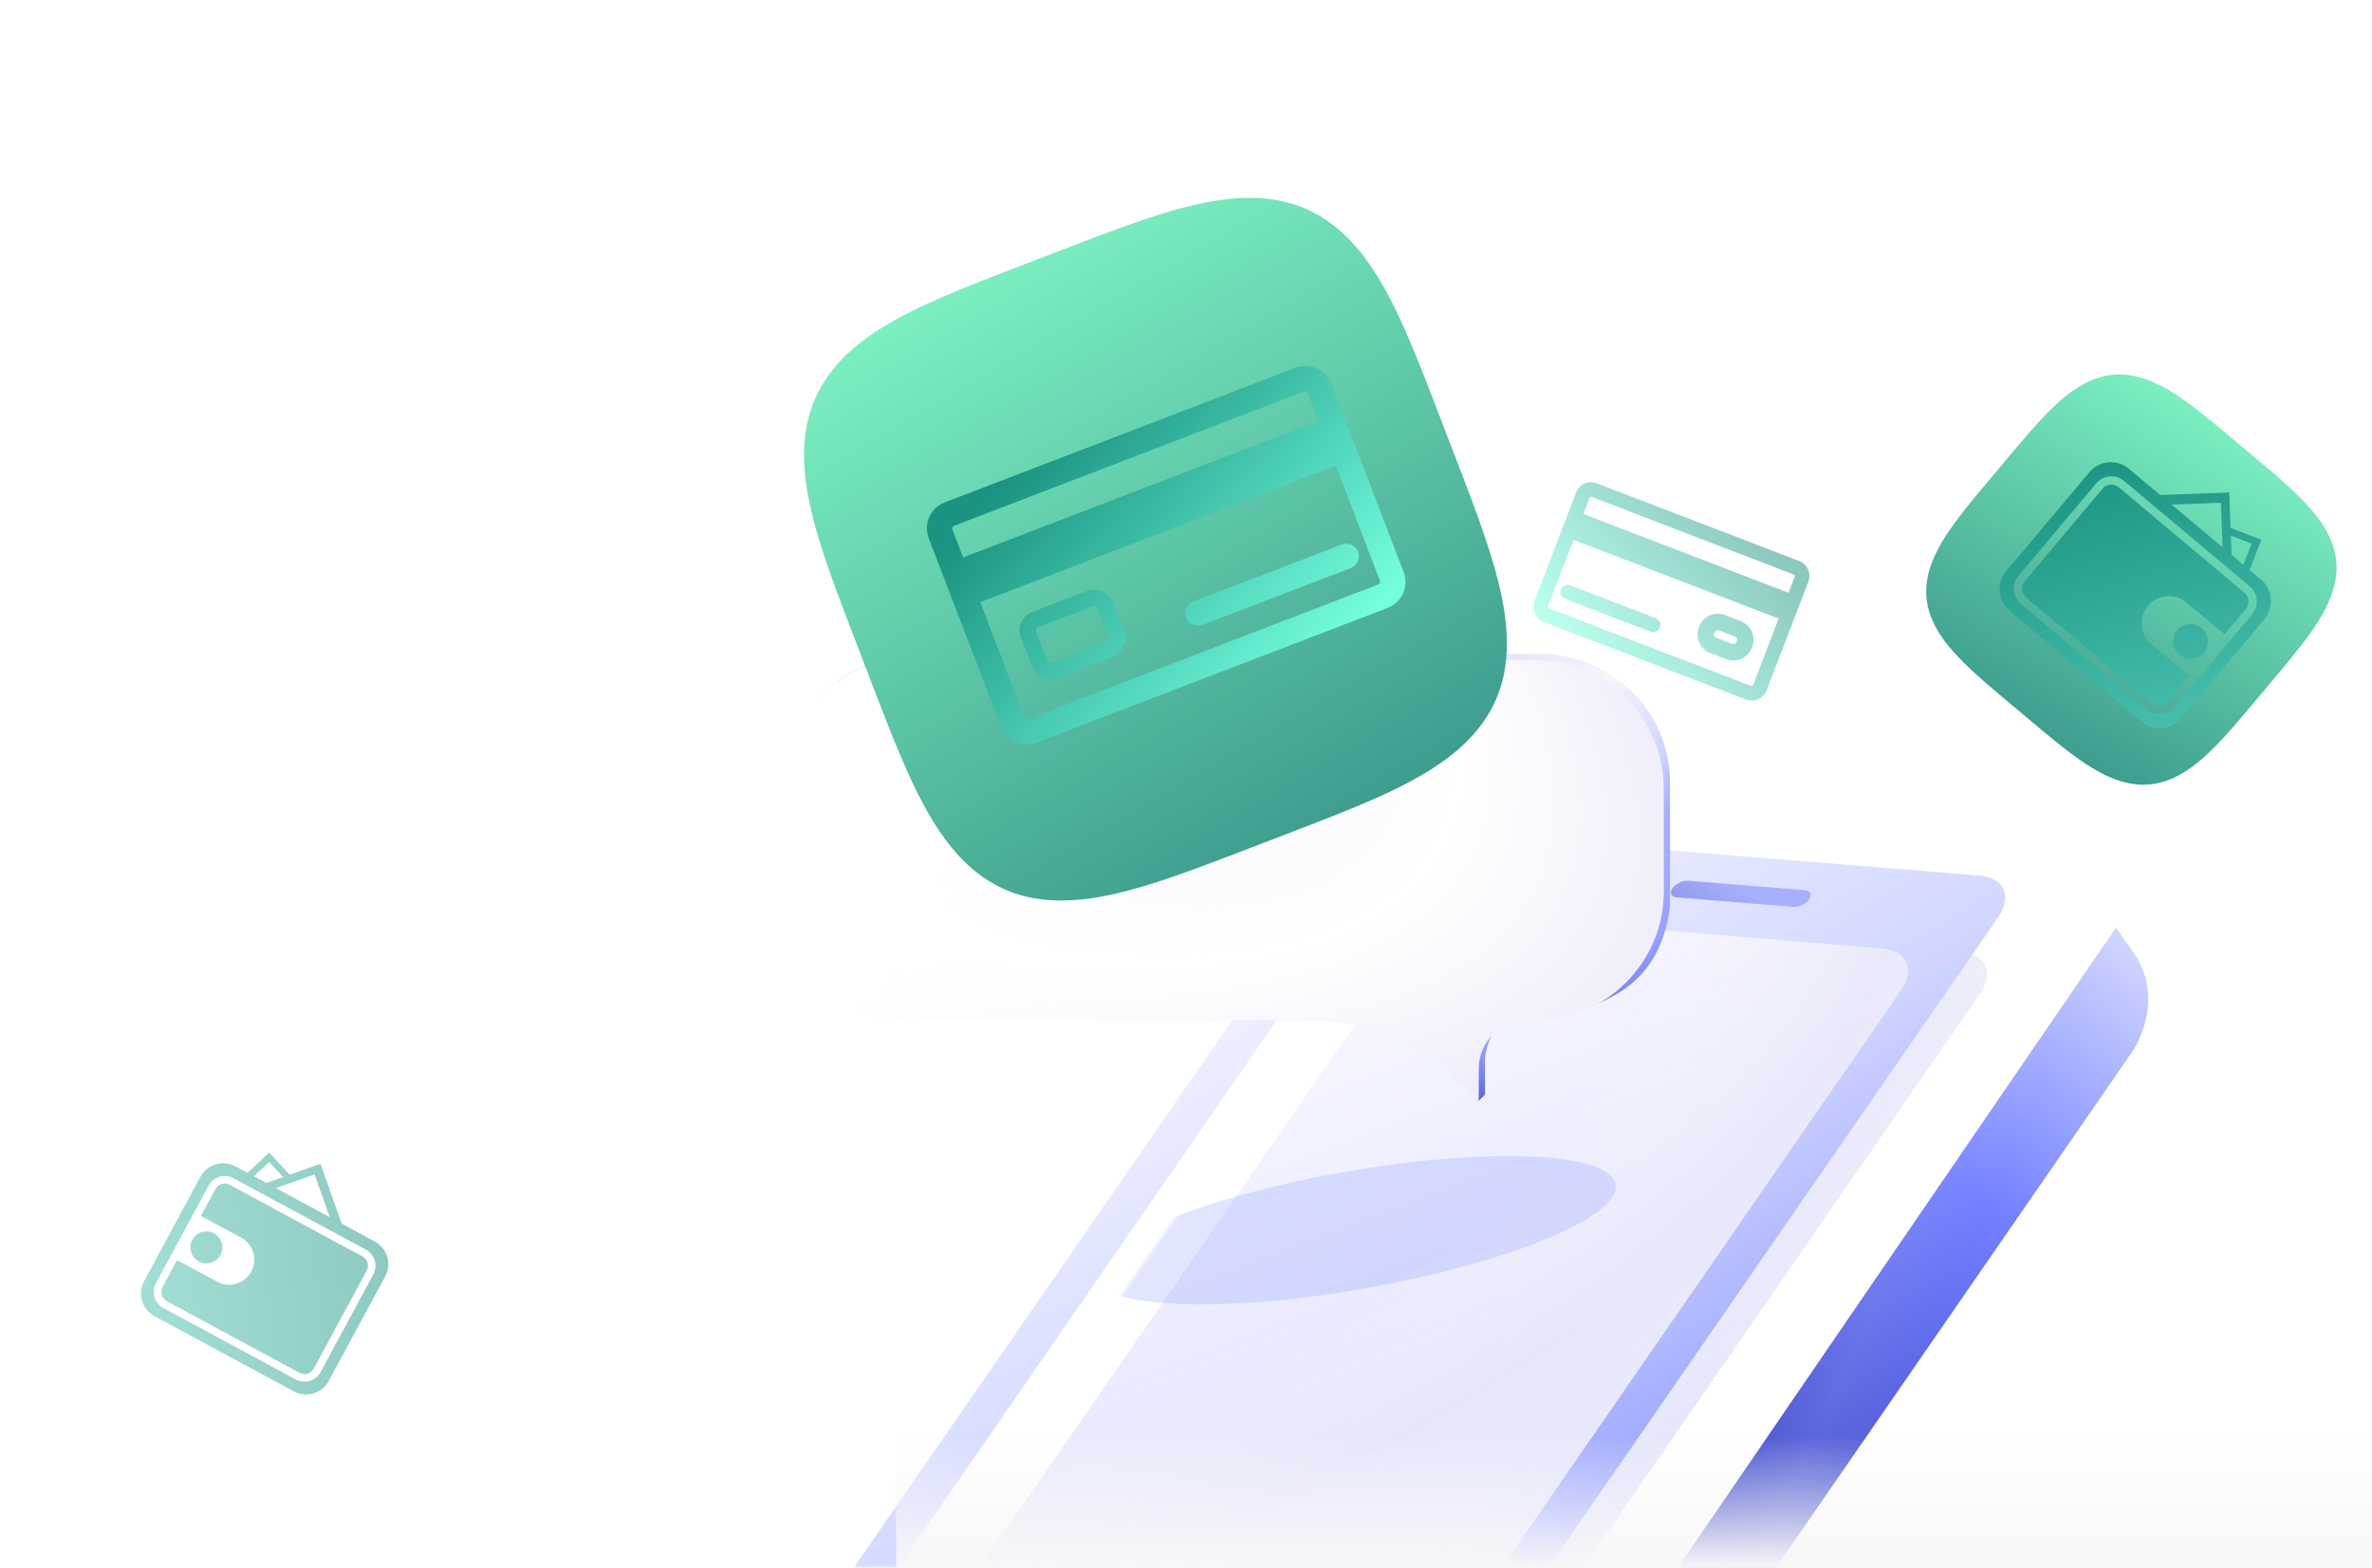 <svg width="720" height="476" viewBox="0 0 720 476" fill="none" xmlns="http://www.w3.org/2000/svg">
<mask id="mask0_15636_30756" style="mask-type:alpha" maskUnits="userSpaceOnUse" x="194" y="248" width="463" height="228">
<rect x="194.889" y="248.099" width="461.58" height="227.713" fill="#D9D9D9"/>
</mask>
<g mask="url(#mask0_15636_30756)">
<g filter="url(#filter0_ii_15636_30756)">
<path d="M631.303 268.613L636.578 276.151C644.466 287.509 640.364 299.499 636.578 305.809L444.071 584.596C441.936 587.684 438.903 587.437 437.297 584.044L428.348 565.149L631.303 268.613Z" fill="url(#paint0_linear_15636_30756)"/>
<path d="M631.303 268.613L636.578 276.151C644.466 287.509 640.364 299.499 636.578 305.809L444.071 584.596C441.936 587.684 438.903 587.437 437.297 584.044L428.348 565.149L631.303 268.613Z" fill="url(#paint1_linear_15636_30756)" fill-opacity="0.1" style="mix-blend-mode:plus-lighter"/>
</g>
<g filter="url(#filter1_di_15636_30756)">
<path d="M427.574 286.547C432.011 280.129 441.911 275.44 449.688 276.074L594.976 287.908C602.752 288.542 605.459 294.258 601.023 300.676L438.337 536.002C433.9 542.42 424 547.109 416.223 546.476L270.935 534.641C263.159 534.007 260.451 528.291 264.888 521.873L427.574 286.547Z" fill="url(#paint2_linear_15636_30756)" shape-rendering="crispEdges"/>
<path d="M427.574 286.547C432.011 280.129 441.911 275.44 449.688 276.074L594.976 287.908C602.752 288.542 605.459 294.258 601.023 300.676L438.337 536.002C433.9 542.42 424 547.109 416.223 546.476L270.935 534.641C263.159 534.007 260.451 528.291 264.888 521.873L427.574 286.547Z" fill="url(#paint3_radial_15636_30756)" shape-rendering="crispEdges"/>
</g>
<g filter="url(#filter2_i_15636_30756)">
<path fill-rule="evenodd" clip-rule="evenodd" d="M452.987 251.83C445.21 251.196 435.31 255.885 430.873 262.303L239.146 539.638C234.709 546.055 237.417 551.772 245.193 552.405L416.623 566.369C424.399 567.003 434.3 562.314 438.736 555.896L630.463 278.561C633.112 274.729 633.307 271.012 631.303 268.613C629.952 266.994 627.549 266.049 624.416 265.794L452.987 251.83ZM449.687 276.074C441.911 275.44 432.01 280.129 427.573 286.547L264.887 521.874C260.451 528.291 263.158 534.007 270.934 534.641L416.222 546.476C423.999 547.109 433.899 542.42 438.336 536.002L601.022 300.676C605.459 294.258 602.751 288.542 594.975 287.909L449.687 276.074Z" fill="url(#paint4_linear_15636_30756)"/>
</g>
<g filter="url(#filter3_i_15636_30756)">
<path d="M509.66 268.676C510.627 267.276 512.787 266.253 514.484 266.391L549.835 269.27C551.532 269.409 552.122 270.656 551.155 272.056C550.187 273.456 548.027 274.479 546.33 274.34L510.979 271.461C509.282 271.323 508.692 270.076 509.66 268.676Z" fill="url(#paint5_linear_15636_30756)"/>
</g>
</g>
<path fill-rule="evenodd" clip-rule="evenodd" d="M506.92 237.651C506.92 216.049 489.317 198.537 467.603 198.537L278.057 198.537C269.604 198.537 261.775 201.191 255.364 205.706C254.47 206.233 253.433 207.052 252.32 208.081C249.338 210.652 246.749 213.662 244.655 217.009C242.444 220.112 240.537 223.339 239.478 226.045C239.299 226.502 239.487 227.071 240.013 227.742C239.182 230.907 238.74 234.227 238.74 237.651L238.74 268.764C238.74 290.367 256.343 307.878 278.057 307.878L401.58 307.878C407.978 307.878 417.971 309.661 424.721 312.534C429.562 314.595 433.981 317.379 437.748 320.206C441.895 324.461 445.625 329.145 448.867 334.204L450.76 332.311V322.845L450.73 322.667V322.546C450.73 317.936 452.868 312.941 456.211 309.531L462.766 305.647C463.359 305.508 463.964 305.418 464.58 305.381C464.625 305.378 464.814 305.483 465.122 305.654C466.826 306.599 472.187 309.572 477.262 307.702C478.211 307.25 479.431 306.798 480.836 306.279C489.237 303.168 504.217 297.623 506.92 275.075V237.651Z" fill="url(#paint6_linear_15636_30756)"/>
<path fill-rule="evenodd" clip-rule="evenodd" d="M506.92 237.651C506.92 216.049 489.317 198.537 467.603 198.537L278.057 198.537C269.604 198.537 261.775 201.191 255.364 205.706C254.47 206.233 253.433 207.052 252.32 208.081C249.338 210.652 246.749 213.662 244.655 217.009C242.444 220.112 240.537 223.339 239.478 226.045C239.299 226.502 239.487 227.071 240.013 227.742C239.182 230.907 238.74 234.227 238.74 237.651L238.74 268.764C238.74 290.367 256.343 307.878 278.057 307.878L401.58 307.878C407.978 307.878 417.971 309.661 424.721 312.534C429.562 314.595 433.981 317.379 437.748 320.206C441.895 324.461 445.625 329.145 448.867 334.204L450.76 332.311V322.845L450.73 322.667V322.546C450.73 317.936 452.868 312.941 456.211 309.531L462.766 305.647C463.359 305.508 463.964 305.418 464.58 305.381C464.625 305.378 464.814 305.483 465.122 305.654C466.826 306.599 472.187 309.572 477.262 307.702C478.211 307.25 479.431 306.798 480.836 306.279C489.237 303.168 504.217 297.623 506.92 275.075V237.651Z" fill="url(#paint7_linear_15636_30756)"/>
<path d="M465.711 200.43C487.425 200.43 505.027 217.942 505.027 239.544L505.027 270.657C505.027 292.259 487.425 309.771 465.711 309.771C465.411 309.771 462.983 309.78 462.687 309.798C454.961 310.257 448.837 316.636 448.837 324.439L448.837 334.204C448.837 334.204 437.867 320.83 422.829 314.427C416.079 311.553 406.086 309.771 399.687 309.771L276.164 309.771C254.45 309.771 236.848 292.259 236.848 270.657L236.848 239.544C236.848 217.942 254.45 200.43 276.164 200.43L465.711 200.43Z" fill="url(#paint8_linear_15636_30756)"/>
<path d="M465.711 200.43C487.425 200.43 505.027 217.942 505.027 239.544L505.027 270.657C505.027 292.259 487.425 309.771 465.711 309.771C465.411 309.771 462.983 309.78 462.687 309.798C454.961 310.257 448.837 316.636 448.837 324.439L448.837 334.204C448.837 334.204 437.867 320.83 422.829 314.427C416.079 311.553 406.086 309.771 399.687 309.771L276.164 309.771C254.45 309.771 236.848 292.259 236.848 270.657L236.848 239.544C236.848 217.942 254.45 200.43 276.164 200.43L465.711 200.43Z" fill="url(#paint9_radial_15636_30756)"/>
<mask id="mask1_15636_30756" style="mask-type:alpha" maskUnits="userSpaceOnUse" x="327" y="321" width="190" height="118">
<path d="M516.056 334.834L483.559 321.898H389.538L327.068 412.764L358.303 438.635L468.415 426.646L516.056 334.834Z" fill="#605652" fill-opacity="0.34"/>
</mask>
<g mask="url(#mask1_15636_30756)">
<g filter="url(#filter4_f_15636_30756)">
<ellipse cx="411.159" cy="373.51" rx="80.486" ry="17.943" transform="rotate(-9.978 411.159 373.51)" fill="#717FFF" fill-opacity="0.6"/>
</g>
</g>
<rect x="272" y="436" width="448" height="40" fill="url(#paint10_linear_15636_30756)"/>
<g filter="url(#filter5_d_15636_30756)">
<path fill-rule="evenodd" clip-rule="evenodd" d="M407.425 93.69L410.827 102.56L412.231 106.236L413.302 109.058L414.198 111.439L414.981 113.539L415.682 115.439L416.32 117.187L416.908 118.817L417.452 120.348L417.96 121.798L418.437 123.179L418.885 124.499L419.308 125.767L419.708 126.988L420.087 128.167L420.446 129.309L420.787 130.416L421.111 131.493L421.419 132.541L421.711 133.562L421.99 134.56L422.254 135.534L422.505 136.488L422.743 137.422L422.97 138.338L423.184 139.236L423.387 140.117L423.578 140.984L423.759 141.835L423.929 142.673L424.089 143.497L424.239 144.308L424.379 145.108L424.51 145.896L424.631 146.673L424.742 147.439L424.844 148.196L424.938 148.942L425.022 149.679L425.098 150.407L425.165 151.126L425.223 151.837L425.273 152.54L425.315 153.235L425.348 153.922L425.373 154.602L425.39 155.274L425.399 155.94L425.4 156.599L425.392 157.251L425.377 157.897L425.354 158.537L425.323 159.171L425.285 159.799L425.238 160.421L425.184 161.037L425.122 161.648L425.053 162.254L424.975 162.855L424.891 163.45L424.798 164.04L424.698 164.626L424.59 165.207L424.475 165.783L424.352 166.354L424.222 166.921L424.084 167.484L423.939 168.042L423.786 168.596L423.625 169.146L423.457 169.692L423.281 170.234L423.097 170.772L422.906 171.307L422.708 171.837L422.501 172.364L422.287 172.887L422.065 173.407L421.836 173.923L421.599 174.436L421.354 174.945L421.101 175.451L420.84 175.954L420.572 176.454L420.295 176.951L420.011 177.444L419.718 177.935L419.418 178.422L419.109 178.907L418.792 179.389L418.467 179.868L418.133 180.345L417.792 180.819L417.441 181.29L417.082 181.759L416.715 182.225L416.339 182.689L415.954 183.151L415.56 183.61L415.157 184.067L414.745 184.522L414.324 184.975L413.893 185.426L413.453 185.875L413.004 186.322L412.545 186.768L412.076 187.211L411.596 187.653L411.107 188.094L410.607 188.533L410.097 188.97L409.576 189.407L409.044 189.842L408.5 190.276L407.946 190.709L407.379 191.142L406.801 191.573L406.21 192.004L405.607 192.435L404.991 192.865L404.361 193.295L403.718 193.725L403.061 194.155L402.39 194.585L401.703 195.016L401.001 195.447L400.283 195.88L399.548 196.314L398.795 196.749L398.025 197.186L397.235 197.625L396.426 198.067L395.596 198.511L394.744 198.958L393.87 199.41L392.97 199.865L392.045 200.325L391.092 200.791L390.11 201.263L389.096 201.742L388.047 202.229L386.962 202.725L385.835 203.232L384.664 203.751L383.443 204.283L382.167 204.832L380.827 205.4L379.416 205.991L377.921 206.608L376.326 207.259L374.61 207.951L372.743 208.697L370.677 209.513L368.335 210.43L365.566 211.506L361.994 212.885L355.283 215.464L344.271 219.689L340.487 221.135L337.618 222.224L335.209 223.131L333.09 223.922L331.177 224.629L329.417 225.271L327.779 225.862L326.241 226.41L324.785 226.921L323.399 227.4L322.074 227.85L320.803 228.275L319.578 228.677L318.396 229.057L317.251 229.418L316.141 229.76L315.062 230.086L314.012 230.395L312.988 230.689L311.989 230.968L311.012 231.233L310.057 231.486L309.122 231.725L308.205 231.952L307.305 232.167L306.422 232.371L305.555 232.563L304.702 232.745L303.864 232.916L303.038 233.077L302.226 233.228L301.425 233.368L300.636 233.5L299.859 233.621L299.091 233.734L298.334 233.837L297.587 233.931L296.849 234.016L296.121 234.092L295.401 234.16L294.689 234.219L293.986 234.27L293.29 234.312L292.603 234.346L291.922 234.371L291.249 234.389L290.583 234.398L289.923 234.4L289.27 234.393L288.624 234.379L287.984 234.356L287.349 234.326L286.721 234.288L286.098 234.242L285.481 234.189L284.87 234.127L284.264 234.058L283.663 233.982L283.067 233.898L282.476 233.806L281.891 233.706L281.309 233.599L280.733 233.485L280.161 233.362L279.594 233.233L279.031 233.095L278.472 232.95L277.918 232.798L277.367 232.638L276.821 232.47L276.279 232.295L275.74 232.112L275.206 231.922L274.675 231.724L274.148 231.518L273.624 231.305L273.104 231.083L272.588 230.855L272.075 230.618L271.565 230.374L271.059 230.121L270.556 229.861L270.056 229.593L269.559 229.318L269.065 229.034L268.574 228.742L268.086 228.442L267.601 228.134L267.119 227.818L266.64 227.493L266.163 227.16L265.689 226.819L265.217 226.469L264.748 226.111L264.282 225.744L263.818 225.369L263.356 224.985L262.897 224.592L262.439 224.189L261.984 223.778L261.531 223.358L261.08 222.928L260.631 222.489L260.183 222.04L259.738 221.582L259.294 221.113L258.852 220.635L258.411 220.146L257.972 219.647L257.534 219.138L257.098 218.618L256.663 218.086L256.228 217.544L255.795 216.99L255.363 216.425L254.931 215.847L254.5 215.258L254.07 214.655L253.64 214.04L253.21 213.412L252.78 212.77L252.35 212.114L251.919 211.444L251.489 210.758L251.057 210.057L250.625 209.34L250.191 208.607L249.756 207.856L249.319 207.087L248.88 206.299L248.439 205.491L247.995 204.663L247.547 203.813L247.097 202.94L246.641 202.043L246.182 201.12L245.716 200.169L245.245 199.189L244.767 198.178L244.28 197.132L243.785 196.05L243.279 194.926L242.761 193.759L242.23 192.542L241.682 191.271L241.116 189.937L240.527 188.531L239.912 187.043L239.264 185.457L238.576 183.752L237.835 181.898L237.025 179.85L236.118 177.534L235.058 174.808L233.713 171.328L231.404 165.319L226.925 153.647L225.434 149.744L224.325 146.826L223.406 144.388L222.608 142.25L221.895 140.323L221.248 138.552L220.653 136.906L220.102 135.36L219.588 133.898L219.107 132.507L218.655 131.178L218.228 129.902L217.824 128.674L217.442 127.488L217.08 126.341L216.736 125.228L216.41 124.147L216.099 123.094L215.804 122.069L215.524 121.068L215.257 120.089L215.004 119.132L214.764 118.195L214.536 117.277L214.32 116.376L214.115 115.492L213.922 114.623L213.739 113.77L213.567 112.93L213.405 112.104L213.254 111.29L213.112 110.489L212.981 109.699L212.858 108.92L212.745 108.152L212.641 107.394L212.547 106.646L212.461 105.908L212.384 105.178L212.315 104.458L212.255 103.745L212.204 103.041L212.161 102.345L212.127 101.657L212.1 100.976L212.082 100.302L212.072 99.635L212.07 98.975L212.076 98.322L212.09 97.675L212.112 97.034L212.141 96.4L212.179 95.771L212.224 95.148L212.277 94.53L212.338 93.918L212.406 93.312L212.482 92.711L212.565 92.114L212.657 91.523L212.756 90.937L212.862 90.356L212.976 89.779L213.098 89.206L213.227 88.639L213.364 88.075L213.508 87.516L213.66 86.962L213.819 86.411L213.986 85.864L214.161 85.322L214.343 84.783L214.533 84.248L214.73 83.717L214.935 83.19L215.148 82.666L215.369 82.146L215.597 81.629L215.833 81.116L216.077 80.606L216.328 80.099L216.588 79.596L216.855 79.095L217.13 78.598L217.413 78.104L217.705 77.613L218.004 77.125L218.311 76.64L218.627 76.157L218.951 75.678L219.283 75.201L219.623 74.727L219.972 74.255L220.33 73.786L220.696 73.319L221.071 72.855L221.454 72.393L221.847 71.933L222.248 71.475L222.659 71.02L223.078 70.567L223.507 70.116L223.946 69.666L224.394 69.219L224.852 68.773L225.319 68.329L225.797 67.887L226.284 67.446L226.783 67.007L227.291 66.569L227.811 66.133L228.341 65.697L228.882 65.263L229.435 64.83L230 64.397L230.576 63.965L231.165 63.535L231.766 63.104L232.38 62.674L233.007 62.244L233.648 61.814L234.303 61.384L234.973 60.954L235.657 60.523L236.356 60.091L237.072 59.659L237.804 59.225L238.554 58.79L239.321 58.354L240.108 57.915L240.914 57.474L241.74 57.03L242.588 56.583L243.46 56.133L244.355 55.678L245.276 55.218L246.224 54.754L247.202 54.283L248.211 53.805L249.253 53.319L250.333 52.825L251.453 52.32L252.616 51.803L253.829 51.273L255.096 50.726L256.425 50.162L257.824 49.575L259.305 48.962L260.883 48.317L262.578 47.632L264.418 46.896L266.448 46.093L268.739 45.195L271.424 44.15L274.82 42.837L280.355 40.709L292.428 36.076L296.462 34.534L299.433 33.405L301.9 32.474L304.058 31.668L306 30.949L307.782 30.297L309.437 29.699L310.99 29.144L312.458 28.628L313.855 28.144L315.189 27.69L316.468 27.261L317.7 26.856L318.889 26.472L320.039 26.108L321.155 25.763L322.238 25.435L323.293 25.123L324.321 24.827L325.324 24.546L326.304 24.278L327.262 24.024L328.201 23.782L329.121 23.553L330.023 23.336L330.908 23.131L331.778 22.936L332.633 22.753L333.474 22.58L334.301 22.418L335.116 22.266L335.918 22.123L336.709 21.991L337.488 21.867L338.257 21.754L339.016 21.649L339.765 21.554L340.504 21.467L341.234 21.389L341.955 21.32L342.668 21.26L343.373 21.208L344.069 21.164L344.758 21.129L345.44 21.102L346.114 21.083L346.782 21.073L347.442 21.07L348.096 21.075L348.744 21.088L349.385 21.11L350.02 21.139L350.649 21.175L351.273 21.22L351.891 21.272L352.503 21.332L353.11 21.4L353.712 21.475L354.308 21.558L354.9 21.649L355.486 21.747L356.068 21.853L356.646 21.967L357.218 22.088L357.786 22.216L358.35 22.352L358.909 22.496L359.464 22.647L360.015 22.806L360.562 22.973L361.105 23.146L361.644 23.328L362.179 23.517L362.711 23.714L363.238 23.919L363.763 24.131L364.283 24.351L364.8 24.578L365.314 24.814L365.824 25.057L366.331 25.308L366.834 25.567L367.335 25.833L367.832 26.108L368.327 26.39L368.818 26.681L369.306 26.98L369.792 27.287L370.274 27.601L370.754 27.925L371.231 28.256L371.706 28.596L372.178 28.944L372.647 29.301L373.114 29.666L373.578 30.041L374.041 30.424L374.501 30.815L374.958 31.216L375.414 31.626L375.867 32.045L376.319 32.473L376.768 32.911L377.216 33.358L377.661 33.815L378.105 34.282L378.548 34.758L378.989 35.245L379.428 35.742L379.866 36.25L380.303 36.769L380.738 37.298L381.173 37.839L381.606 38.391L382.038 38.954L382.47 39.53L382.901 40.117L383.332 40.718L383.762 41.331L384.192 41.957L384.622 42.597L385.052 43.251L385.482 43.919L385.913 44.602L386.344 45.3L386.777 46.014L387.21 46.745L387.645 47.493L388.081 48.26L388.52 49.044L388.961 49.849L389.404 50.673L389.851 51.52L390.301 52.389L390.756 53.283L391.215 54.201L391.679 55.148L392.15 56.123L392.627 57.129L393.112 58.169L393.606 59.245L394.11 60.362L394.625 61.522L395.155 62.73L395.699 63.993L396.263 65.317L396.847 66.71L397.458 68.184L398.1 69.753L398.782 71.438L399.513 73.265L400.31 75.278L401.199 77.544L402.23 80.191L403.512 83.508L405.504 88.685L407.425 93.69Z" fill="url(#paint11_linear_15636_30756)"/>
<g filter="url(#filter6_i_15636_30756)">
<path fill-rule="evenodd" clip-rule="evenodd" d="M254.5 118.687L360.975 77.815C361.37 77.663 361.812 77.861 361.964 78.255L365.256 86.83L257.351 128.251L254.059 119.676C253.908 119.281 254.105 118.839 254.5 118.687ZM255.417 144.571L268.858 179.587C270.524 183.928 275.395 186.097 279.736 184.43L386.212 143.558C390.553 141.892 392.721 137.021 391.055 132.68L369.11 75.512C367.443 71.171 362.573 69.002 358.232 70.669L251.756 111.541C247.415 113.208 245.247 118.078 246.913 122.419L250.205 130.994L250.204 130.994L255.416 144.571L255.417 144.571ZM262.563 141.828L370.467 100.407L383.909 135.423C384.06 135.818 383.863 136.261 383.468 136.412L276.993 177.284C276.598 177.436 276.156 177.239 276.004 176.844L262.563 141.828ZM296.787 143.066L280.12 149.464C279.605 149.662 279.347 150.24 279.545 150.756L282.925 159.562C283.123 160.077 283.702 160.335 284.217 160.137L300.884 153.739C301.399 153.541 301.657 152.963 301.459 152.447L298.079 143.641C297.881 143.126 297.302 142.868 296.787 143.066ZM278.328 144.796C275.235 145.983 273.69 149.454 274.877 152.548L278.257 161.353C279.445 164.447 282.915 165.992 286.009 164.805L302.676 158.407C305.769 157.22 307.314 153.749 306.127 150.655L302.747 141.85C301.559 138.756 298.088 137.211 294.995 138.398L278.328 144.796ZM375.009 131.461C376.983 130.703 377.968 128.49 377.211 126.516C376.453 124.543 374.24 123.557 372.266 124.315L327.246 141.596C325.273 142.354 324.287 144.567 325.045 146.541C325.802 148.514 328.016 149.5 329.99 148.742L375.009 131.461Z" fill="url(#paint12_linear_15636_30756)"/>
</g>
</g>
<path fill-rule="evenodd" clip-rule="evenodd" d="M687.181 209.71L683.805 213.731L682.404 215.394L681.327 216.668L680.416 217.739L679.611 218.68L678.881 219.528L678.206 220.305L677.576 221.025L676.982 221.699L676.417 222.333L675.878 222.933L675.36 223.503L674.86 224.047L674.377 224.568L673.909 225.067L673.453 225.546L673.009 226.008L672.576 226.453L672.152 226.883L671.736 227.298L671.329 227.699L670.928 228.088L670.535 228.465L670.147 228.831L669.765 229.185L669.388 229.529L669.017 229.864L668.649 230.188L668.286 230.504L667.927 230.811L667.571 231.109L667.219 231.399L666.87 231.681L666.524 231.955L666.181 232.221L665.841 232.481L665.503 232.733L665.167 232.978L664.833 233.216L664.502 233.448L664.172 233.673L663.844 233.891L663.518 234.104L663.193 234.31L662.87 234.51L662.548 234.705L662.227 234.893L661.908 235.076L661.59 235.252L661.272 235.424L660.956 235.589L660.641 235.75L660.326 235.905L660.012 236.054L659.699 236.198L659.387 236.337L659.075 236.471L658.763 236.6L658.452 236.723L658.142 236.842L657.832 236.955L657.522 237.064L657.212 237.168L656.903 237.266L656.594 237.36L656.285 237.449L655.976 237.533L655.667 237.612L655.358 237.687L655.049 237.756L654.74 237.821L654.431 237.882L654.122 237.937L653.813 237.988L653.503 238.034L653.193 238.075L652.883 238.112L652.572 238.144L652.261 238.171L651.95 238.194L651.638 238.212L651.326 238.226L651.013 238.234L650.699 238.239L650.385 238.238L650.071 238.233L649.755 238.223L649.439 238.208L649.122 238.189L648.804 238.165L648.485 238.136L648.166 238.102L647.845 238.064L647.523 238.021L647.201 237.973L646.877 237.921L646.552 237.863L646.225 237.801L645.898 237.733L645.569 237.661L645.239 237.584L644.907 237.502L644.574 237.414L644.239 237.322L643.902 237.225L643.564 237.122L643.224 237.014L642.882 236.901L642.538 236.782L642.192 236.658L641.843 236.529L641.493 236.394L641.14 236.253L640.784 236.107L640.426 235.955L640.066 235.797L639.702 235.633L639.336 235.463L638.966 235.287L638.593 235.104L638.217 234.915L637.836 234.72L637.453 234.517L637.065 234.308L636.672 234.092L636.276 233.868L635.874 233.636L635.468 233.397L635.056 233.15L634.638 232.895L634.214 232.631L633.784 232.358L633.347 232.076L632.902 231.784L632.45 231.482L631.989 231.17L631.519 230.846L631.038 230.51L630.547 230.162L630.044 229.8L629.527 229.424L628.997 229.032L628.45 228.623L627.885 228.196L627.301 227.749L626.694 227.279L626.06 226.784L625.397 226.26L624.697 225.702L623.955 225.106L623.161 224.462L622.301 223.759L621.353 222.979L620.282 222.093L619.02 221.043L617.397 219.686L614.352 217.133L609.359 212.943L607.647 211.501L606.352 210.406L605.268 209.485L604.318 208.673L603.464 207.937L602.682 207.259L601.957 206.626L601.28 206.029L600.643 205.462L600.04 204.92L599.468 204.401L598.922 203.9L598.4 203.416L597.899 202.946L597.418 202.489L596.955 202.045L596.509 201.61L596.078 201.185L595.662 200.769L595.259 200.361L594.869 199.96L594.491 199.566L594.125 199.178L593.769 198.796L593.424 198.419L593.089 198.047L592.764 197.679L592.448 197.315L592.14 196.956L591.841 196.6L591.551 196.248L591.268 195.899L590.994 195.552L590.726 195.209L590.467 194.868L590.214 194.53L589.968 194.194L589.73 193.86L589.497 193.528L589.272 193.199L589.053 192.871L588.84 192.544L588.633 192.219L588.432 191.896L588.238 191.574L588.049 191.253L587.866 190.934L587.688 190.615L587.517 190.298L587.35 189.982L587.19 189.666L587.034 189.352L586.884 189.038L586.74 188.725L586.6 188.412L586.466 188.1L586.337 187.789L586.213 187.478L586.094 187.167L585.98 186.857L585.871 186.547L585.767 186.238L585.668 185.928L585.574 185.619L585.485 185.31L585.4 185.001L585.321 184.692L585.246 184.383L585.176 184.075L585.111 183.766L585.05 183.457L584.994 183.147L584.943 182.838L584.896 182.528L584.855 182.218L584.818 181.908L584.785 181.598L584.757 181.287L584.734 180.975L584.716 180.664L584.702 180.351L584.693 180.038L584.688 179.725L584.689 179.411L584.694 179.096L584.703 178.781L584.717 178.465L584.736 178.148L584.76 177.83L584.788 177.511L584.822 177.192L584.859 176.871L584.902 176.549L584.95 176.227L585.002 175.903L585.059 175.578L585.121 175.252L585.188 174.924L585.26 174.596L585.337 174.265L585.418 173.934L585.505 173.601L585.597 173.266L585.694 172.929L585.797 172.591L585.904 172.251L586.017 171.909L586.135 171.566L586.258 171.22L586.387 170.872L586.522 170.521L586.662 170.169L586.808 169.813L586.959 169.456L587.117 169.095L587.28 168.732L587.45 168.365L587.626 167.996L587.808 167.623L587.996 167.247L588.191 166.867L588.393 166.484L588.602 166.096L588.818 165.704L589.041 165.308L589.272 164.907L589.51 164.501L589.756 164.089L590.011 163.672L590.274 163.249L590.546 162.819L590.828 162.382L591.119 161.939L591.42 161.487L591.732 161.026L592.055 160.557L592.389 160.077L592.737 159.587L593.098 159.085L593.473 158.569L593.863 158.04L594.27 157.495L594.696 156.932L595.142 156.349L595.61 155.743L596.103 155.112L596.624 154.451L597.179 153.755L597.772 153.017L598.412 152.227L599.109 151.373L599.882 150.433L600.758 149.373L601.792 148.131L603.114 146.549L605.399 143.822L609.841 138.53L611.328 136.764L612.441 135.446L613.373 134.349L614.193 133.39L614.934 132.529L615.616 131.742L616.252 131.014L616.852 130.333L617.421 129.693L617.964 129.088L618.486 128.513L618.988 127.965L619.473 127.441L619.944 126.938L620.402 126.456L620.847 125.992L621.282 125.544L621.708 125.112L622.125 124.695L622.533 124.291L622.935 123.9L623.33 123.521L623.718 123.154L624.101 122.798L624.478 122.452L624.851 122.116L625.219 121.79L625.583 121.473L625.942 121.165L626.298 120.865L626.651 120.574L627.001 120.291L627.347 120.016L627.691 119.748L628.032 119.488L628.37 119.234L628.706 118.988L629.04 118.749L629.372 118.516L629.702 118.29L630.03 118.07L630.357 117.857L630.682 117.65L631.005 117.448L631.327 117.253L631.648 117.064L631.968 116.88L632.286 116.703L632.604 116.53L632.92 116.364L633.236 116.203L633.55 116.047L633.864 115.897L634.177 115.751L634.49 115.612L634.802 115.477L635.113 115.348L635.424 115.223L635.735 115.104L636.045 114.99L636.355 114.88L636.665 114.776L636.974 114.677L637.283 114.582L637.592 114.492L637.901 114.407L638.21 114.327L638.519 114.252L638.828 114.182L639.137 114.116L639.446 114.055L639.755 113.999L640.064 113.947L640.374 113.9L640.684 113.858L640.994 113.821L641.304 113.788L641.615 113.76L641.927 113.736L642.238 113.718L642.551 113.703L642.864 113.694L643.177 113.689L643.491 113.689L643.806 113.693L644.121 113.703L644.437 113.717L644.754 113.735L645.072 113.758L645.39 113.786L645.71 113.819L646.03 113.857L646.352 113.899L646.674 113.946L646.998 113.998L647.323 114.055L647.649 114.116L647.976 114.183L648.305 114.254L648.635 114.331L648.967 114.412L649.3 114.499L649.634 114.59L649.971 114.687L650.309 114.789L650.648 114.896L650.99 115.008L651.334 115.126L651.68 115.249L652.027 115.377L652.378 115.511L652.73 115.651L653.085 115.796L653.443 115.948L653.803 116.105L654.166 116.268L654.532 116.437L654.901 116.612L655.274 116.793L655.65 116.981L656.029 117.176L656.412 117.377L656.8 117.586L657.191 117.801L657.587 118.023L657.988 118.253L658.394 118.491L658.805 118.737L659.222 118.991L659.644 119.253L660.073 119.525L660.509 119.805L660.953 120.096L661.404 120.396L661.863 120.707L662.332 121.029L662.811 121.363L663.3 121.709L663.802 122.069L664.316 122.443L664.844 122.832L665.388 123.238L665.95 123.662L666.531 124.106L667.134 124.572L667.763 125.063L668.422 125.582L669.115 126.134L669.85 126.723L670.635 127.359L671.483 128.052L672.415 128.817L673.463 129.684L674.688 130.702L676.232 131.992L678.744 134.097L684.218 138.691L686.044 140.228L687.385 141.361L688.496 142.304L689.464 143.131L690.332 143.877L691.124 144.564L691.857 145.203L692.541 145.806L693.184 146.377L693.792 146.922L694.369 147.445L694.919 147.949L695.445 148.436L695.949 148.907L696.433 149.366L696.899 149.813L697.348 150.249L697.781 150.675L698.199 151.092L698.604 151.502L698.996 151.904L699.376 152.299L699.744 152.688L700.101 153.071L700.448 153.449L700.784 153.822L701.111 154.19L701.429 154.554L701.738 154.914L702.038 155.271L702.33 155.624L702.613 155.973L702.889 156.32L703.158 156.664L703.419 157.005L703.673 157.344L703.919 157.68L704.159 158.014L704.392 158.346L704.619 158.676L704.839 159.005L705.053 159.331L705.261 159.656L705.463 159.98L705.658 160.302L705.848 160.623L706.032 160.943L706.21 161.261L706.383 161.579L706.55 161.895L706.712 162.211L706.868 162.526L707.018 162.84L707.164 163.153L707.304 163.466L707.439 163.778L707.569 164.089L707.694 164.4L707.814 164.711L707.928 165.021L708.038 165.331L708.143 165.64L708.243 165.95L708.337 166.259L708.428 166.568L708.513 166.877L708.593 167.186L708.669 167.495L708.74 167.804L708.806 168.112L708.867 168.422L708.924 168.731L708.976 169.04L709.023 169.35L709.065 169.66L709.103 169.97L709.136 170.28L709.165 170.591L709.189 170.902L709.208 171.214L709.222 171.526L709.232 171.839L709.238 172.152L709.238 172.466L709.234 172.781L709.225 173.096L709.212 173.412L709.193 173.729L709.17 174.047L709.143 174.365L709.11 174.685L709.073 175.005L709.031 175.327L708.985 175.649L708.933 175.973L708.877 176.297L708.816 176.623L708.749 176.951L708.678 177.279L708.602 177.609L708.521 177.941L708.435 178.273L708.344 178.608L708.248 178.944L708.146 179.282L708.04 179.622L707.928 179.963L707.811 180.307L707.688 180.652L707.56 181L707.426 181.35L707.287 181.702L707.142 182.057L706.991 182.415L706.835 182.775L706.672 183.137L706.504 183.503L706.329 183.872L706.148 184.244L705.961 184.62L705.767 184.999L705.566 185.382L705.358 185.769L705.143 186.16L704.921 186.556L704.692 186.956L704.455 187.362L704.21 187.772L703.956 188.189L703.695 188.611L703.424 189.039L703.144 189.475L702.855 189.917L702.555 190.368L702.245 190.827L701.924 191.295L701.591 191.773L701.246 192.262L700.887 192.762L700.514 193.275L700.126 193.802L699.722 194.345L699.299 194.905L698.857 195.484L698.393 196.086L697.904 196.713L697.387 197.369L696.838 198.059L696.252 198.79L695.62 199.57L694.933 200.413L694.174 201.338L693.316 202.375L692.313 203.582L691.054 205.091L689.085 207.44L687.181 209.71Z" fill="url(#paint13_linear_15636_30756)"/>
<g filter="url(#filter7_i_15636_30756)">
<path fill-rule="evenodd" clip-rule="evenodd" d="M674.387 166.489L674.165 160.604L680.46 163.055L677.957 169.485L674.387 166.489ZM652.717 148.306L673.671 147.516L674.077 158.279L683.393 161.907L679.83 171.057L683.272 173.945C686.888 176.979 687.359 182.369 684.325 185.985L659.121 216.022C656.087 219.638 650.697 220.109 647.081 217.075L607.032 183.47C603.416 180.436 602.944 175.045 605.978 171.43L631.183 141.393C634.216 137.777 639.607 137.305 643.222 140.339L652.717 148.306ZM656.16 151.195L671.127 150.631L671.638 164.183L656.16 151.195ZM658.514 196.805C660.747 198.679 664.076 198.388 665.95 196.155C667.824 193.922 667.533 190.592 665.299 188.718C663.066 186.845 659.737 187.136 657.863 189.369C655.989 191.602 656.28 194.932 658.514 196.805ZM679.886 176.025C682.438 178.167 682.771 181.972 680.629 184.524L657.041 212.636C654.899 215.188 651.094 215.521 648.542 213.379L610.418 181.389C607.866 179.248 607.533 175.443 609.674 172.891L633.263 144.779C635.405 142.227 639.21 141.894 641.762 144.035L679.886 176.025ZM672.241 190.61L660.689 180.916C657.179 177.972 651.947 178.429 649.003 181.939C646.058 185.448 646.516 190.68 650.025 193.624L661.578 203.318L655.115 211.02C653.866 212.509 651.647 212.703 650.158 211.454L612.034 179.464C610.545 178.215 610.351 175.995 611.6 174.506L635.188 146.394C636.438 144.906 638.657 144.712 640.146 145.961L678.27 177.951C679.759 179.2 679.953 181.42 678.704 182.908L672.241 190.61Z" fill="url(#paint14_linear_15636_30756)"/>
</g>
<g opacity="0.5" filter="url(#filter8_f_15636_30756)">
<path fill-rule="evenodd" clip-rule="evenodd" d="M80.847 359.166L85.948 357.361L81.724 352.818L77.083 357.134L80.847 359.166ZM103.716 371.509L97.291 353.348L87.963 356.648L81.711 349.925L75.106 356.067L71.473 354.106C67.657 352.047 62.895 353.471 60.836 357.286L43.728 388.983C41.669 392.799 43.092 397.561 46.908 399.62L89.171 422.43C92.986 424.49 97.748 423.066 99.808 419.251L116.915 387.553C118.975 383.738 117.551 378.976 113.736 376.916L103.716 371.509ZM100.083 369.548L95.494 356.576L89.777 358.599L89.777 358.599L87.763 359.312L87.762 359.311L83.748 360.732L100.083 369.548ZM60.341 382.995C57.985 381.723 57.106 378.782 58.377 376.425C59.649 374.069 62.591 373.189 64.947 374.461C67.304 375.733 68.183 378.675 66.911 381.031C65.639 383.388 62.698 384.267 60.341 382.995ZM70.844 357.702C68.15 356.249 64.789 357.254 63.335 359.947L47.324 389.612C45.87 392.305 46.876 395.667 49.569 397.121L89.8 418.834C92.493 420.288 95.855 419.283 97.308 416.59L113.319 386.924C114.773 384.231 113.768 380.87 111.075 379.416L70.844 357.702ZM60.98 369.171L73.172 375.751C76.875 377.75 78.257 382.372 76.258 386.075C74.259 389.778 69.637 391.16 65.934 389.161L53.743 382.581L49.356 390.709C48.508 392.28 49.094 394.241 50.665 395.089L90.896 416.802C92.467 417.65 94.428 417.064 95.276 415.493L111.287 385.828C112.135 384.257 111.549 382.296 109.978 381.448L69.747 359.734C68.176 358.886 66.215 359.473 65.367 361.044L60.98 369.171Z" fill="url(#paint15_linear_15636_30756)"/>
</g>
<g opacity="0.5" filter="url(#filter9_f_15636_30756)">
<path fill-rule="evenodd" clip-rule="evenodd" d="M544.539 174.45L483.099 150.864C482.871 150.777 482.616 150.891 482.528 151.118L480.629 156.067L542.894 179.969L544.793 175.02C544.881 174.793 544.767 174.537 544.539 174.45ZM544.01 189.386L536.254 209.591C535.292 212.096 532.482 213.348 529.977 212.386L468.536 188.801C466.031 187.839 464.78 185.029 465.741 182.524L478.405 149.536C479.366 147.03 482.177 145.779 484.682 146.741L546.122 170.326C548.627 171.288 549.879 174.098 548.917 176.603L547.017 181.552L547.017 181.552L544.01 189.386L544.01 189.386ZM539.886 187.803L477.621 163.902L469.865 184.107C469.778 184.334 469.891 184.59 470.119 184.677L531.559 208.263C531.787 208.35 532.043 208.236 532.13 208.008L539.886 187.803ZM521.749 191.401L526.628 193.273C527.144 193.471 527.401 194.05 527.203 194.565L527.072 194.908C526.874 195.424 526.295 195.681 525.78 195.483L520.901 193.611C520.385 193.413 520.128 192.834 520.326 192.319L520.457 191.976C520.655 191.46 521.234 191.203 521.749 191.401ZM528.42 188.605C531.513 189.793 533.059 193.264 531.871 196.357L531.739 196.7C530.552 199.794 527.081 201.339 523.988 200.151L519.109 198.278C516.015 197.091 514.47 193.62 515.658 190.527L515.789 190.184C516.977 187.09 520.447 185.545 523.541 186.733L528.42 188.605ZM475 181.819C473.862 181.382 473.293 180.105 473.73 178.966C474.167 177.827 475.444 177.259 476.583 177.696L502.561 187.668C503.7 188.105 504.269 189.383 503.832 190.521C503.395 191.66 502.117 192.229 500.978 191.792L475 181.819Z" fill="url(#paint16_linear_15636_30756)"/>
</g>
<defs>
<filter id="filter0_ii_15636_30756" x="425.348" y="265.613" width="229.736" height="337.146" filterUnits="userSpaceOnUse" color-interpolation-filters="sRGB">
<feFlood flood-opacity="0" result="BackgroundImageFix"/>
<feBlend mode="normal" in="SourceGraphic" in2="BackgroundImageFix" result="shape"/>
<feColorMatrix in="SourceAlpha" type="matrix" values="0 0 0 0 0 0 0 0 0 0 0 0 0 0 0 0 0 0 127 0" result="hardAlpha"/>
<feOffset dx="14" dy="16"/>
<feGaussianBlur stdDeviation="20"/>
<feComposite in2="hardAlpha" operator="arithmetic" k2="-1" k3="1"/>
<feColorMatrix type="matrix" values="0 0 0 0 0.799 0 0 0 0 0.819 0 0 0 0 1 0 0 0 1 0"/>
<feBlend mode="hard-light" in2="shape" result="effect1_innerShadow_15636_30756"/>
<feColorMatrix in="SourceAlpha" type="matrix" values="0 0 0 0 0 0 0 0 0 0 0 0 0 0 0 0 0 0 127 0" result="hardAlpha"/>
<feOffset dx="-3" dy="-3"/>
<feGaussianBlur stdDeviation="6.5"/>
<feComposite in2="hardAlpha" operator="arithmetic" k2="-1" k3="1"/>
<feColorMatrix type="matrix" values="0 0 0 0 0.004 0 0 0 0 0.027 0 0 0 0 0.494 0 0 0 0.2 0"/>
<feBlend mode="normal" in2="effect1_innerShadow_15636_30756" result="effect2_innerShadow_15636_30756"/>
</filter>
<filter id="filter1_di_15636_30756" x="258.755" y="272.017" width="348.401" height="278.517" filterUnits="userSpaceOnUse" color-interpolation-filters="sRGB">
<feFlood flood-opacity="0" result="BackgroundImageFix"/>
<feColorMatrix in="SourceAlpha" type="matrix" values="0 0 0 0 0 0 0 0 0 0 0 0 0 0 0 0 0 0 127 0" result="hardAlpha"/>
<feOffset/>
<feGaussianBlur stdDeviation="2"/>
<feComposite in2="hardAlpha" operator="out"/>
<feColorMatrix type="matrix" values="0 0 0 0 1 0 0 0 0 1 0 0 0 0 1 0 0 0 0.5 0"/>
<feBlend mode="normal" in2="BackgroundImageFix" result="effect1_dropShadow_15636_30756"/>
<feBlend mode="normal" in="SourceGraphic" in2="effect1_dropShadow_15636_30756" result="shape"/>
<feColorMatrix in="SourceAlpha" type="matrix" values="0 0 0 0 0 0 0 0 0 0 0 0 0 0 0 0 0 0 127 0" result="hardAlpha"/>
<feOffset dy="1"/>
<feGaussianBlur stdDeviation="0.5"/>
<feComposite in2="hardAlpha" operator="arithmetic" k2="-1" k3="1"/>
<feColorMatrix type="matrix" values="0 0 0 0 0.443 0 0 0 0 0.498 0 0 0 0 1 0 0 0 0.6 0"/>
<feBlend mode="normal" in2="shape" result="effect2_innerShadow_15636_30756"/>
</filter>
<filter id="filter2_i_15636_30756" x="213.013" y="251.772" width="419.637" height="314.654" filterUnits="userSpaceOnUse" color-interpolation-filters="sRGB">
<feFlood flood-opacity="0" result="BackgroundImageFix"/>
<feBlend mode="normal" in="SourceGraphic" in2="BackgroundImageFix" result="shape"/>
<feColorMatrix in="SourceAlpha" type="matrix" values="0 0 0 0 0 0 0 0 0 0 0 0 0 0 0 0 0 0 127 0" result="hardAlpha"/>
<feOffset dx="-24"/>
<feGaussianBlur stdDeviation="20"/>
<feComposite in2="hardAlpha" operator="arithmetic" k2="-1" k3="1"/>
<feColorMatrix type="matrix" values="0 0 0 0 0.969 0 0 0 0 0.969 0 0 0 0 0.976 0 0 0 0.2 0"/>
<feBlend mode="normal" in2="shape" result="effect1_innerShadow_15636_30756"/>
</filter>
<filter id="filter3_i_15636_30756" x="507.194" y="266.378" width="44.426" height="8.975" filterUnits="userSpaceOnUse" color-interpolation-filters="sRGB">
<feFlood flood-opacity="0" result="BackgroundImageFix"/>
<feBlend mode="normal" in="SourceGraphic" in2="BackgroundImageFix" result="shape"/>
<feColorMatrix in="SourceAlpha" type="matrix" values="0 0 0 0 0 0 0 0 0 0 0 0 0 0 0 0 0 0 127 0" result="hardAlpha"/>
<feOffset dx="-2" dy="1"/>
<feGaussianBlur stdDeviation="2"/>
<feComposite in2="hardAlpha" operator="arithmetic" k2="-1" k3="1"/>
<feColorMatrix type="matrix" values="0 0 0 0 0.443 0 0 0 0 0.498 0 0 0 0 1 0 0 0 1 0"/>
<feBlend mode="normal" in2="shape" result="effect1_innerShadow_15636_30756"/>
</filter>
<filter id="filter4_f_15636_30756" x="261.828" y="280.997" width="298.661" height="185.025" filterUnits="userSpaceOnUse" color-interpolation-filters="sRGB">
<feFlood flood-opacity="0" result="BackgroundImageFix"/>
<feBlend mode="normal" in="SourceGraphic" in2="BackgroundImageFix" result="shape"/>
<feGaussianBlur stdDeviation="35" result="effect1_foregroundBlur_15636_30756"/>
</filter>
<filter id="filter5_d_15636_30756" x="212.07" y="21.07" width="265.329" height="272.329" filterUnits="userSpaceOnUse" color-interpolation-filters="sRGB">
<feFlood flood-opacity="0" result="BackgroundImageFix"/>
<feColorMatrix in="SourceAlpha" type="matrix" values="0 0 0 0 0 0 0 0 0 0 0 0 0 0 0 0 0 0 127 0" result="hardAlpha"/>
<feOffset dx="32" dy="39"/>
<feGaussianBlur stdDeviation="10"/>
<feComposite in2="hardAlpha" operator="out"/>
<feColorMatrix type="matrix" values="0 0 0 0 0.91 0 0 0 0 0.906 0 0 0 0 0.976 0 0 0 0.6 0"/>
<feBlend mode="normal" in2="BackgroundImageFix" result="effect1_dropShadow_15636_30756"/>
<feBlend mode="normal" in="SourceGraphic" in2="effect1_dropShadow_15636_30756" result="shape"/>
</filter>
<filter id="filter6_i_15636_30756" x="246.352" y="70.107" width="148.265" height="116.885" filterUnits="userSpaceOnUse" color-interpolation-filters="sRGB">
<feFlood flood-opacity="0" result="BackgroundImageFix"/>
<feBlend mode="normal" in="SourceGraphic" in2="BackgroundImageFix" result="shape"/>
<feColorMatrix in="SourceAlpha" type="matrix" values="0 0 0 0 0 0 0 0 0 0 0 0 0 0 0 0 0 0 127 0" result="hardAlpha"/>
<feOffset dx="3" dy="2"/>
<feGaussianBlur stdDeviation="3.5"/>
<feComposite in2="hardAlpha" operator="arithmetic" k2="-1" k3="1"/>
<feColorMatrix type="matrix" values="0 0 0 0 0 0 0 0 0 0.463 0 0 0 0 0.394 0 0 0 0.8 0"/>
<feBlend mode="normal" in2="shape" result="effect1_innerShadow_15636_30756"/>
</filter>
<filter id="filter7_i_15636_30756" x="603.979" y="138.34" width="85.347" height="82.735" filterUnits="userSpaceOnUse" color-interpolation-filters="sRGB">
<feFlood flood-opacity="0" result="BackgroundImageFix"/>
<feBlend mode="normal" in="SourceGraphic" in2="BackgroundImageFix" result="shape"/>
<feColorMatrix in="SourceAlpha" type="matrix" values="0 0 0 0 0 0 0 0 0 0 0 0 0 0 0 0 0 0 127 0" result="hardAlpha"/>
<feOffset dx="3" dy="2"/>
<feGaussianBlur stdDeviation="3.5"/>
<feComposite in2="hardAlpha" operator="arithmetic" k2="-1" k3="1"/>
<feColorMatrix type="matrix" values="0 0 0 0 0 0 0 0 0 0.463 0 0 0 0 0.394 0 0 0 0.8 0"/>
<feBlend mode="normal" in2="shape" result="effect1_innerShadow_15636_30756"/>
</filter>
<filter id="filter8_f_15636_30756" x="38.784" y="345.925" width="83.074" height="81.449" filterUnits="userSpaceOnUse" color-interpolation-filters="sRGB">
<feFlood flood-opacity="0" result="BackgroundImageFix"/>
<feBlend mode="normal" in="SourceGraphic" in2="BackgroundImageFix" result="shape"/>
<feGaussianBlur stdDeviation="2" result="effect1_foregroundBlur_15636_30756"/>
</filter>
<filter id="filter9_f_15636_30756" x="461.417" y="142.417" width="91.824" height="74.293" filterUnits="userSpaceOnUse" color-interpolation-filters="sRGB">
<feFlood flood-opacity="0" result="BackgroundImageFix"/>
<feBlend mode="normal" in="SourceGraphic" in2="BackgroundImageFix" result="shape"/>
<feGaussianBlur stdDeviation="2" result="effect1_foregroundBlur_15636_30756"/>
</filter>
<linearGradient id="paint0_linear_15636_30756" x1="434.8" y1="581.868" x2="663.124" y2="284.249" gradientUnits="userSpaceOnUse">
<stop stop-color="#01077E"/>
<stop offset="0.737" stop-color="#717FFF"/>
<stop offset="1" stop-color="#D9DDFE"/>
</linearGradient>
<linearGradient id="paint1_linear_15636_30756" x1="637.63" y1="282.036" x2="567.131" y2="251.87" gradientUnits="userSpaceOnUse">
<stop offset="0.172" stop-color="#E8E7F9" stop-opacity="0"/>
<stop offset="0.443" stop-color="#E8E7F9"/>
<stop offset="0.786" stop-color="#E8E7F9" stop-opacity="0.124"/>
</linearGradient>
<linearGradient id="paint2_linear_15636_30756" x1="346.629" y1="808.724" x2="163.729" y2="331.267" gradientUnits="userSpaceOnUse">
<stop stop-color="#515AE6" stop-opacity="0.5"/>
<stop offset="1" stop-color="#717FFF" stop-opacity="0"/>
</linearGradient>
<radialGradient id="paint3_radial_15636_30756" cx="0" cy="0" r="1" gradientUnits="userSpaceOnUse" gradientTransform="translate(343.79 329.786) rotate(64.818) scale(255.14 492.097)">
<stop offset="0.345" stop-color="#F7F7F9" stop-opacity="0"/>
<stop offset="0.511" stop-color="#E8E7F9" stop-opacity="0.8"/>
<stop offset="0.637" stop-color="#F0F0F9" stop-opacity="0.45"/>
<stop offset="1" stop-color="#F7F7F9" stop-opacity="0"/>
</radialGradient>
<linearGradient id="paint4_linear_15636_30756" x1="405.301" y1="234.92" x2="575.396" y2="510.284" gradientUnits="userSpaceOnUse">
<stop stop-color="white"/>
<stop offset="0.479" stop-color="#D1D6FF"/>
<stop offset="0.977" stop-color="#717FFF"/>
</linearGradient>
<linearGradient id="paint5_linear_15636_30756" x1="532.16" y1="267.831" x2="469.116" y2="337.844" gradientUnits="userSpaceOnUse">
<stop stop-color="#717FFF" stop-opacity="0.5"/>
<stop offset="1" stop-color="#0A014F"/>
</linearGradient>
<linearGradient id="paint6_linear_15636_30756" x1="251.089" y1="198.537" x2="436.719" y2="387.566" gradientUnits="userSpaceOnUse">
<stop offset="0.026" stop-color="#F7F7F9"/>
<stop offset="0.425" stop-color="#CCD1FF"/>
<stop offset="0.649" stop-color="#F7F7F9"/>
<stop offset="0.758" stop-color="#CCD1FF"/>
<stop offset="1" stop-color="#717FFF"/>
</linearGradient>
<linearGradient id="paint7_linear_15636_30756" x1="403.96" y1="246.648" x2="455.754" y2="362.759" gradientUnits="userSpaceOnUse">
<stop offset="0.21" stop-color="#717FFF" stop-opacity="0"/>
<stop offset="0.322" stop-color="#717FFF" stop-opacity="0.3"/>
<stop offset="0.582" stop-color="#717FFF" stop-opacity="0"/>
<stop offset="0.909" stop-color="#01077E"/>
</linearGradient>
<linearGradient id="paint8_linear_15636_30756" x1="215.709" y1="253.75" x2="394.6" y2="341.145" gradientUnits="userSpaceOnUse">
<stop offset="0.302" stop-color="white"/>
<stop offset="1" stop-color="#E8E7F9"/>
</linearGradient>
<radialGradient id="paint9_radial_15636_30756" cx="0" cy="0" r="1" gradientUnits="userSpaceOnUse" gradientTransform="translate(144.089 99.784) rotate(28.046) scale(436.845 168.789)">
<stop offset="0.427" stop-color="white" stop-opacity="0"/>
<stop offset="0.761" stop-color="white"/>
<stop offset="1" stop-color="white" stop-opacity="0"/>
</radialGradient>
<linearGradient id="paint10_linear_15636_30756" x1="496" y1="476" x2="496" y2="436" gradientUnits="userSpaceOnUse">
<stop stop-color="#F7F7F9"/>
<stop offset="1" stop-color="#F7F7F9" stop-opacity="0"/>
</linearGradient>
<linearGradient id="paint11_linear_15636_30756" x1="363.792" y1="221.854" x2="252.987" y2="33.587" gradientUnits="userSpaceOnUse">
<stop stop-color="#3D9B8D"/>
<stop offset="1" stop-color="#80F5C4"/>
</linearGradient>
<linearGradient id="paint12_linear_15636_30756" x1="249.109" y1="128.14" x2="354.457" y2="220.15" gradientUnits="userSpaceOnUse">
<stop stop-color="#1A9381"/>
<stop offset="0.8" stop-color="#75FFDE"/>
</linearGradient>
<linearGradient id="paint13_linear_15636_30756" x1="613.543" y1="222.958" x2="674.854" y2="118.961" gradientUnits="userSpaceOnUse">
<stop stop-color="#3D9B8D"/>
<stop offset="1" stop-color="#80F5C4"/>
</linearGradient>
<linearGradient id="paint14_linear_15636_30756" x1="637.294" y1="134.11" x2="675.182" y2="262.686" gradientUnits="userSpaceOnUse">
<stop stop-color="#1A9381"/>
<stop offset="1" stop-color="#60D6C4"/>
</linearGradient>
<linearGradient id="paint15_linear_15636_30756" x1="121.064" y1="379.867" x2="-1.557" y2="391.078" gradientUnits="userSpaceOnUse">
<stop stop-color="#1A9381"/>
<stop offset="1" stop-color="#60D6C4"/>
</linearGradient>
<linearGradient id="paint16_linear_15636_30756" x1="547.65" y1="179.904" x2="486.86" y2="232.997" gradientUnits="userSpaceOnUse">
<stop stop-color="#1A9381"/>
<stop offset="0.8" stop-color="#75FFDE"/>
</linearGradient>
</defs>
</svg>
